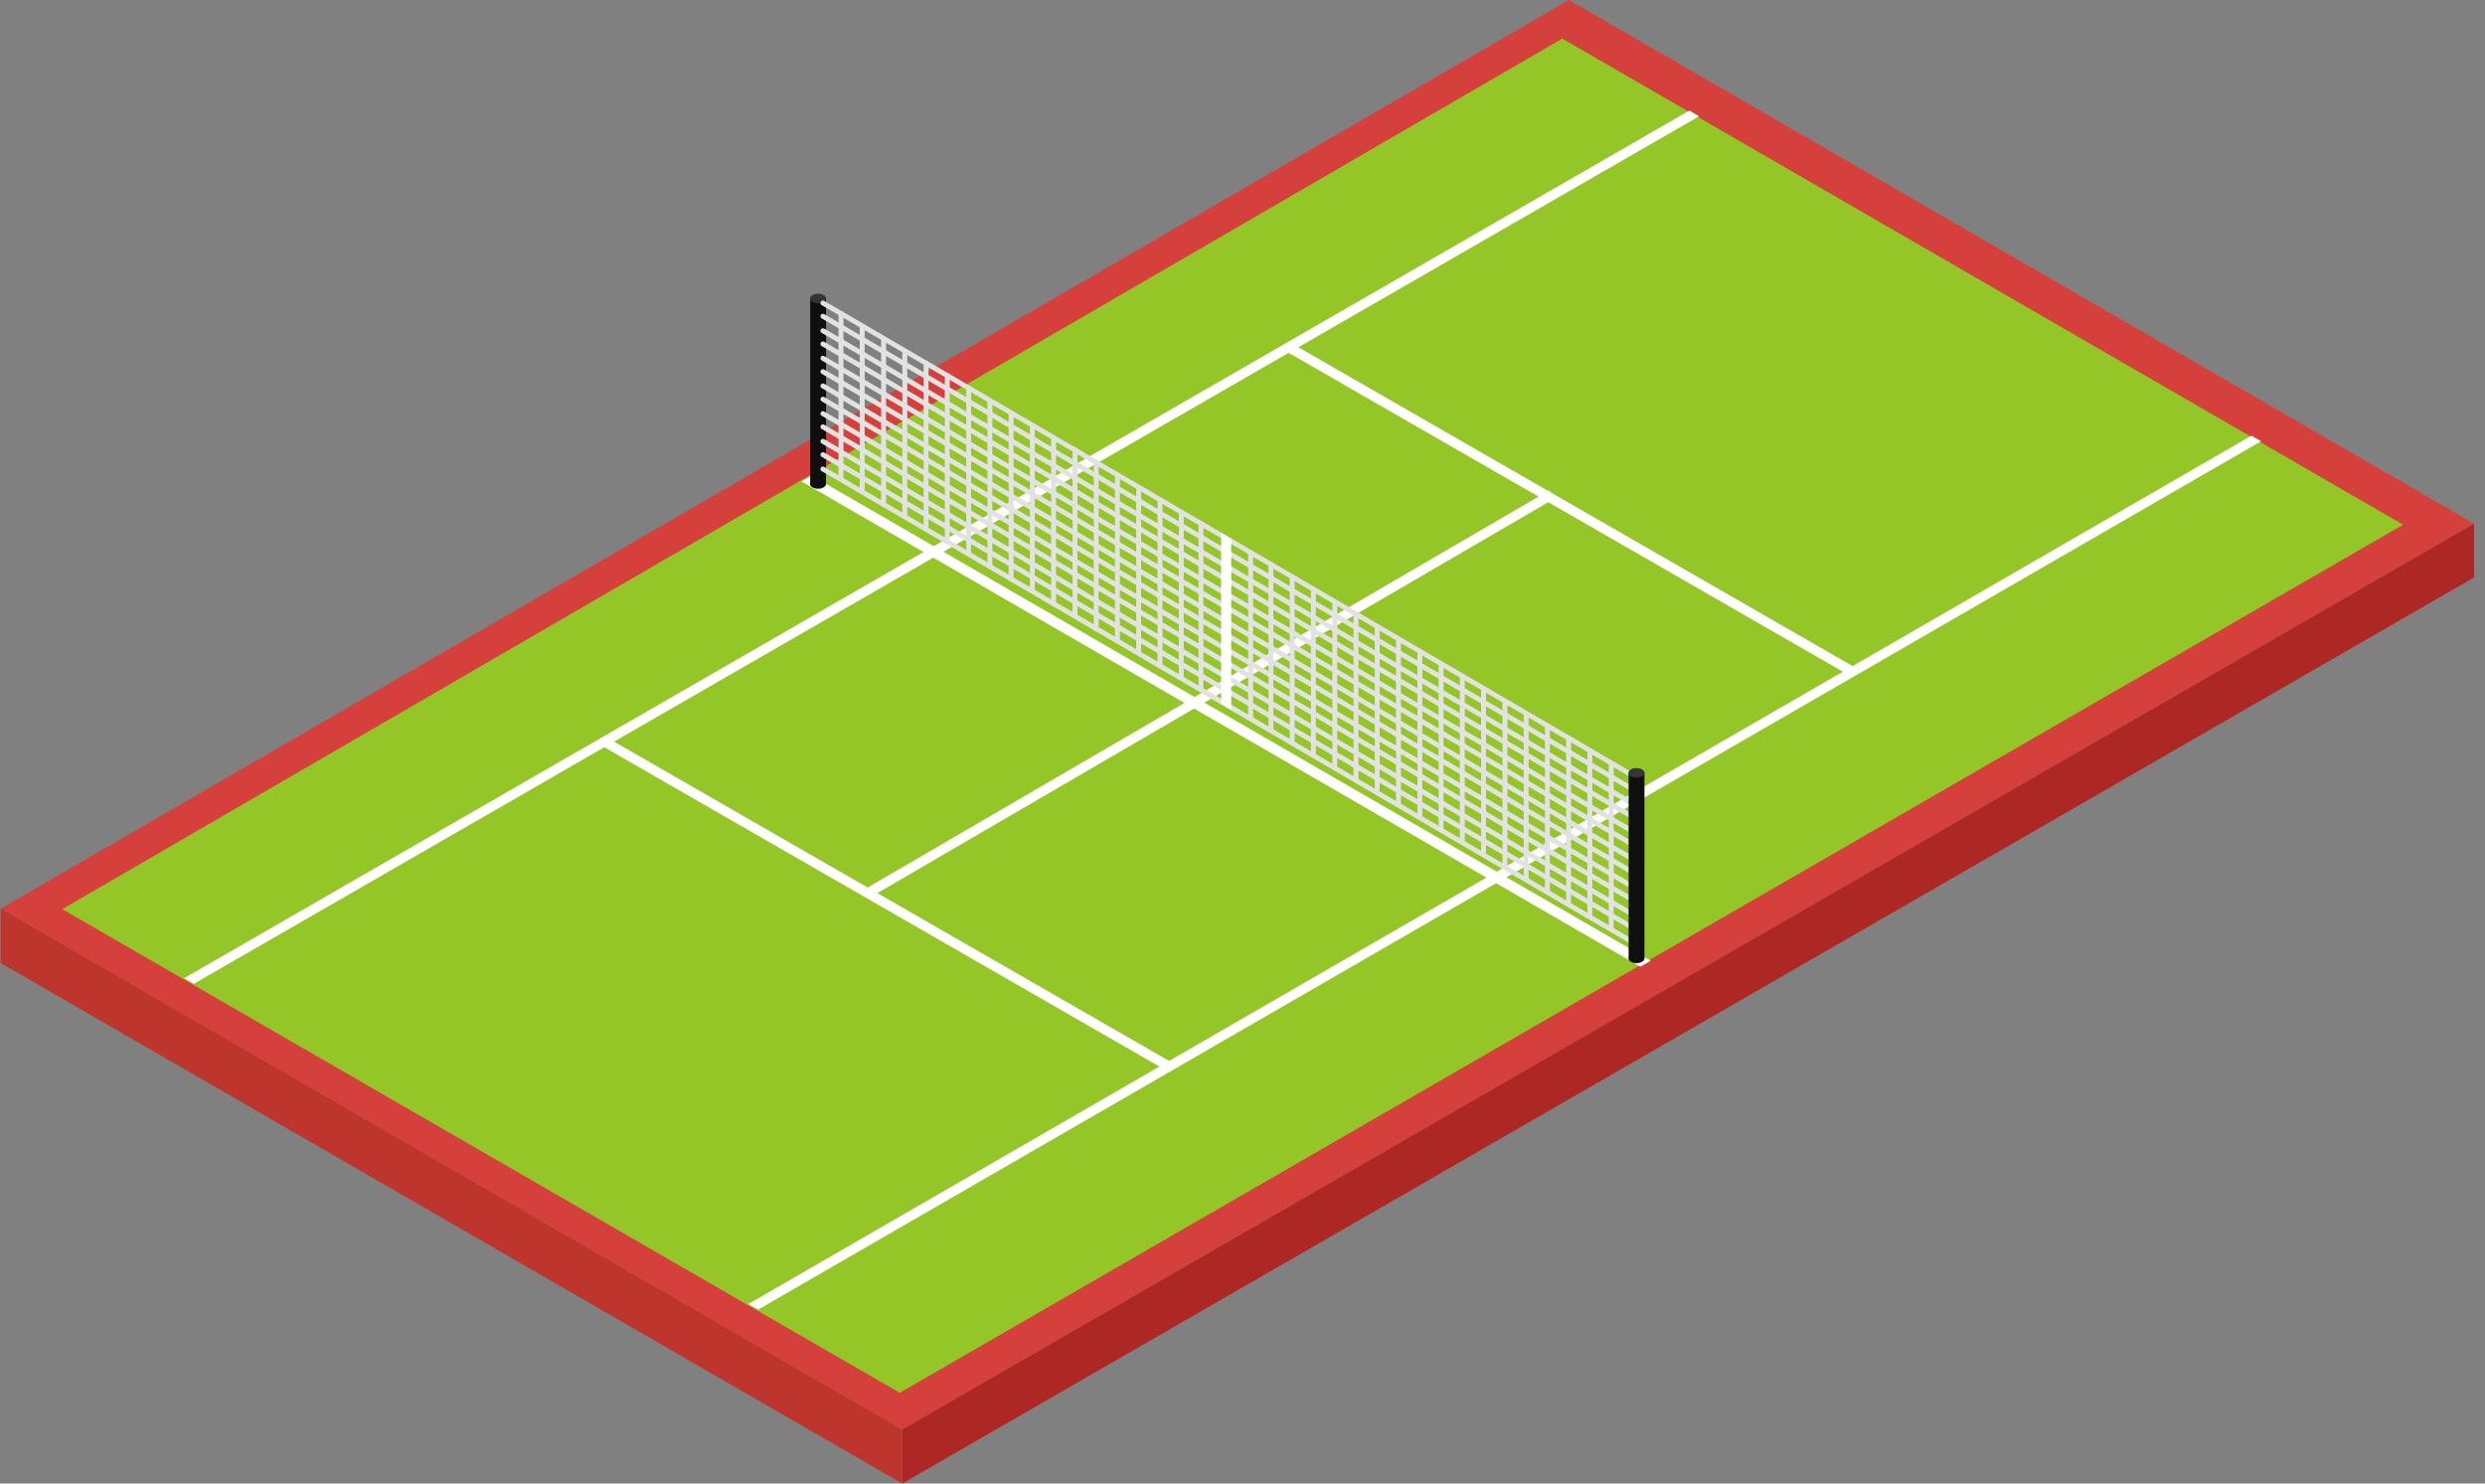 <svg width="201" height="120" fill="none" xmlns="http://www.w3.org/2000/svg"><rect width="100%" height="100%" fill="#808080" stroke="none"/><path d="M.059 73.5l72.915 42.133 127.143-73.277L126.902 0 .059 73.5z" fill="#D6403C"/><path d="M72.975 115.633V120l127.142-73.289v-4.355L72.975 115.633z" fill="#AD2825"/><path d="M.059 73.5v4.405L72.974 120v-4.368L.06 73.5z" fill="#BE352D"/><path d="M5.035 73.538l67.74 39.121L194.38 42.443l-68.013-39.32L5.035 73.538z" fill="#94C628"/><path d="M132.687 78.192L64.836 38.947l.821-.473 67.864 39.232-.834.486zm-83.71-18.599l-.391.679 45.796 26.345.39-.68-45.795-26.344zm55.631-31.739l-.391.68 45.397 26.115.391-.68-45.397-26.115z" fill="#fff"/><path d="M61.328 105.927l-.797-.448 121.58-70.24.784.447-121.567 70.241zm63.984-66.261l-55.087 32.1.394.678 55.088-32.1-.395-.678zM15.687 79.573l-.796-.448L136.645 8.946l.784.46L15.687 79.574z" fill="#fff"/><path d="M66.816 39.145c0 .212-.287.386-.648.386-.36 0-.647-.174-.647-.386 0-.211.287-.385.647-.385.361 0 .647.174.647.386z" fill="#0F0F0F"/><path d="M66.815 24.14h-1.282v14.98h1.282V24.14z" fill="#0F0F0F"/><path d="M66.816 24.14c0 .21-.287.385-.648.385-.36 0-.647-.174-.647-.386 0-.211.287-.386.647-.386.361 0 .647.175.647.386z" fill="#353535"/><path d="M132.377 63.11s-.062 0-.099-.024l-65.811-38.4c-.1-.049-.125-.173-.075-.273.05-.1.174-.124.274-.075l65.811 38.4c.099.05.124.174.074.273a.198.198 0 01-.174.1zm-.05 1.083s-.062 0-.099-.025L66.467 25.757c-.1-.05-.125-.175-.075-.274.05-.1.174-.125.274-.075l65.761 38.412c.099.05.124.174.075.273a.2.2 0 01-.175.1zm.05 1.195s-.062 0-.099-.025L66.467 26.927c-.1-.05-.125-.175-.075-.274.05-.1.174-.125.274-.075l65.811 38.436c.099.05.124.175.074.274a.197.197 0 01-.174.1zm0 1.07s-.062 0-.099-.025L66.467 27.997c-.1-.05-.125-.174-.075-.274.05-.1.174-.124.274-.075l65.811 38.437c.099.05.124.174.074.274a.197.197 0 01-.174.099zm-.448.908s-.062 0-.099-.025L66.467 29.154c-.1-.05-.125-.175-.075-.274.05-.1.174-.125.274-.075l65.363 38.188c.099.05.124.174.074.273a.197.197 0 01-.174.1zm0 4.48s-.062 0-.099-.025L66.467 33.633c-.1-.05-.125-.174-.075-.273.05-.1.174-.125.274-.075l65.363 38.188c.099.05.124.174.074.273a.197.197 0 01-.174.1zm.212 1.194s-.062 0-.1-.025L66.467 34.703c-.1-.05-.125-.174-.075-.273.05-.1.174-.125.274-.075l65.574 38.312c.1.05.125.174.075.274a.2.2 0 01-.174.1zm0 1.17s-.062 0-.1-.025L66.467 35.873c-.1-.05-.125-.174-.075-.273.05-.1.174-.125.274-.075l65.574 38.312c.1.05.125.174.075.273-.037.063-.1.1-.174.1zm0 1.082s-.062 0-.1-.025L66.467 36.955c-.1-.05-.125-.174-.075-.273.05-.1.174-.125.274-.075l65.574 38.312c.1.05.125.174.075.274a.2.2 0 01-.174.1zm.236 1.295s-.062 0-.099-.025L66.467 38.113c-.1-.05-.125-.174-.075-.274.05-.1.174-.124.274-.074l65.811 38.448c.099.05.124.175.074.274a.197.197 0 01-.174.1zm0-7.889s-.062 0-.099-.025L66.467 30.237c-.1-.05-.125-.175-.075-.274.05-.1.174-.125.274-.075l65.811 38.437c.099.05.124.174.074.273a.197.197 0 01-.174.1zm0 1.17s-.062 0-.099-.025l-65.811-38.45c-.1-.049-.125-.173-.075-.273.05-.1.174-.124.274-.075l65.811 38.45c.099.049.124.173.074.273a.198.198 0 01-.174.1zm-.236.932s-.062 0-.1-.025L66.467 32.464c-.1-.05-.125-.175-.075-.274.05-.1.174-.125.274-.075l65.574 38.312c.1.05.125.174.075.274a.2.2 0 01-.174.1z" fill="#E2E2E2"/><path d="M133.013 77.52c0 .211-.286.385-.647.385-.361 0-.647-.174-.647-.386 0-.211.286-.385.647-.385.361 0 .647.174.647.385z" fill="#0F0F0F"/><path d="M133.012 62.513h-1.282v14.982h1.282V62.513z" fill="#0F0F0F"/><path d="M133.013 62.513c0 .212-.286.386-.647.386-.361 0-.647-.174-.647-.386 0-.211.286-.386.647-.386.361 0 .647.175.647.386z" fill="#353535"/><path d="M98.77 56.951l.82.473V43.563l-.82-.448V56.95z" fill="#fff"/><path d="M68.023 38.897a.197.197 0 01-.199-.2v-13.35c0-.113.087-.2.2-.2.111 0 .198.087.198.2v13.35c0 .112-.087.2-.199.2zm1.717 1.058a.197.197 0 01-.199-.2v-13.35c0-.113.087-.2.2-.2.111 0 .198.087.198.2v13.35c0 .112-.087.2-.199.2zM71.47 41a.197.197 0 01-.198-.2V27.45c0-.113.087-.2.199-.2.112 0 .199.087.199.2V40.8c0 .112-.087.2-.2.2zm1.717.858a.197.197 0 01-.199-.2v-13.09c0-.111.087-.198.2-.198.111 0 .198.087.198.199v13.09a.196.196 0 01-.199.199zm1.717 1.046a.197.197 0 01-.199-.2v-13.35c0-.113.087-.2.2-.2.111 0 .198.087.198.2v13.35c0 .113-.087.2-.199.2zm1.717.958a.197.197 0 01-.2-.2V30.373c0-.112.088-.199.2-.199.112 0 .199.087.199.2v13.289a.196.196 0 01-.199.199zm1.73 1.058a.197.197 0 01-.199-.2V31.381c0-.112.087-.199.2-.199.111 0 .198.087.198.2V44.72c0 .112-.087.2-.199.2zm1.717 1.106a.197.197 0 01-.199-.199V32.476c0-.112.087-.2.2-.2.111 0 .198.088.198.2v13.351c0 .112-.087.2-.199.2zm1.717 1.009a.197.197 0 01-.2-.2V33.46c0-.112.088-.199.2-.199.112 0 .2.087.2.2v13.376a.198.198 0 01-.2.199zm1.717.995a.197.197 0 01-.2-.199V34.567c0-.112.088-.2.2-.2.112 0 .199.088.199.2V47.83c0 .112-.087.2-.2.2zm1.717 1.008a.197.197 0 01-.2-.2V35.625c0-.112.088-.199.2-.199.112 0 .199.087.199.2V48.84a.197.197 0 01-.2.199zm1.731.982a.197.197 0 01-.2-.198V36.383c0-.112.087-.199.2-.199.111 0 .198.087.198.2v13.438a.196.196 0 01-.199.199zm1.716 1.059a.197.197 0 01-.2-.2V37.53c0-.113.088-.2.2-.2.112 0 .199.087.199.2v13.35c0 .113-.087.2-.2.2zm1.717.957a.197.197 0 01-.2-.199V38.548c0-.112.088-.199.2-.199.112 0 .199.087.199.2v13.288c0 .112-.087.2-.2.2zm1.717.884a.197.197 0 01-.2-.2V39.543c0-.112.087-.199.2-.199.112 0 .199.087.199.2V52.72c0 .112-.088.2-.2.2zm1.73 1.144a.197.197 0 01-.2-.199V40.651c0-.112.088-.2.2-.2.112 0 .199.088.199.2v13.214c0 .112-.087.2-.199.2zm1.717.984a.197.197 0 01-.2-.2V41.623c0-.112.088-.2.2-.2.112 0 .199.088.199.2V54.85a.197.197 0 01-.2.199zm1.591.784a.196.196 0 01-.199-.2V42.407c0-.112.088-.2.2-.2.112 0 .199.088.199.2v13.227a.197.197 0 01-.2.199zm5.663 3.296a.196.196 0 01-.199-.199V45.64c0-.112.087-.2.199-.2.112 0 .199.088.199.2v13.29a.196.196 0 01-.199.198zm-1.643-.833a.196.196 0 01-.199-.2V44.808c0-.113.087-.2.199-.2.112 0 .199.087.199.2v13.289a.196.196 0 01-.199.199zm3.359 1.891a.196.196 0 01-.199-.199V46.648c0-.112.087-.199.199-.199.112 0 .2.087.2.2v13.338c0 .112-.088.2-.2.2zm1.717 1.045a.196.196 0 01-.199-.199V47.681c0-.112.087-.2.199-.2.112 0 .199.088.199.2v13.351c0 .112-.087.2-.199.2zm1.731.859a.196.196 0 01-.199-.2V48.8c0-.111.087-.198.199-.198.112 0 .199.087.199.199v13.09a.196.196 0 01-.199.199zm1.717 1.045a.197.197 0 01-.2-.2V49.66c0-.112.088-.199.2-.199.111 0 .199.087.199.199v13.277a.197.197 0 01-.199.199zm1.716.958a.196.196 0 01-.199-.199V50.667c0-.112.087-.199.199-.199.112 0 .199.087.199.2v13.226c0 .112-.087.2-.199.2zm1.717 1.057a.196.196 0 01-.199-.198V51.675c0-.112.087-.199.199-.199.112 0 .199.087.199.2v13.276a.196.196 0 01-.199.199zm1.731 1.108a.197.197 0 01-.2-.199V52.708c0-.112.088-.2.2-.2.112 0 .199.088.199.2v13.351c0 .112-.087.2-.199.2zm1.716 1.009a.196.196 0 01-.199-.2V53.691c0-.112.087-.199.199-.199.112 0 .199.087.199.2v13.375c0 .113-.087.2-.199.2zm1.717 1.007a.196.196 0 01-.199-.199V54.811c0-.112.087-.2.199-.2.112 0 .199.088.199.2v13.264c0 .112-.087.2-.199.2zm1.717.996a.196.196 0 01-.199-.2V55.856c0-.112.087-.2.199-.2.112 0 .199.088.199.2V69.07a.196.196 0 01-.199.2zm1.73.995a.196.196 0 01-.199-.2V56.69c0-.112.087-.199.199-.199.112 0 .2.087.2.2v13.376a.198.198 0 01-.2.199zm1.717 1.045a.196.196 0 01-.199-.199v-13.35c0-.113.087-.2.199-.2.112 0 .199.087.199.2v13.35c0 .112-.087.2-.199.2zm1.717.958a.196.196 0 01-.199-.199V58.78c0-.112.087-.199.199-.199.112 0 .199.087.199.2v13.288c0 .112-.087.2-.199.2zm1.717.883a.196.196 0 01-.199-.199V59.775c0-.112.087-.199.199-.199.112 0 .199.087.199.2v13.176c0 .112-.087.2-.199.2zm1.717 1.145a.196.196 0 01-.199-.199V60.883c0-.112.087-.2.199-.2.112 0 .199.088.199.2v13.214c0 .112-.087.2-.199.2zm1.73.996a.196.196 0 01-.199-.199V61.866c0-.112.087-.199.199-.199.112 0 .199.087.199.2v13.226a.196.196 0 01-.199.199z" fill="#E2E2E2"/></svg>